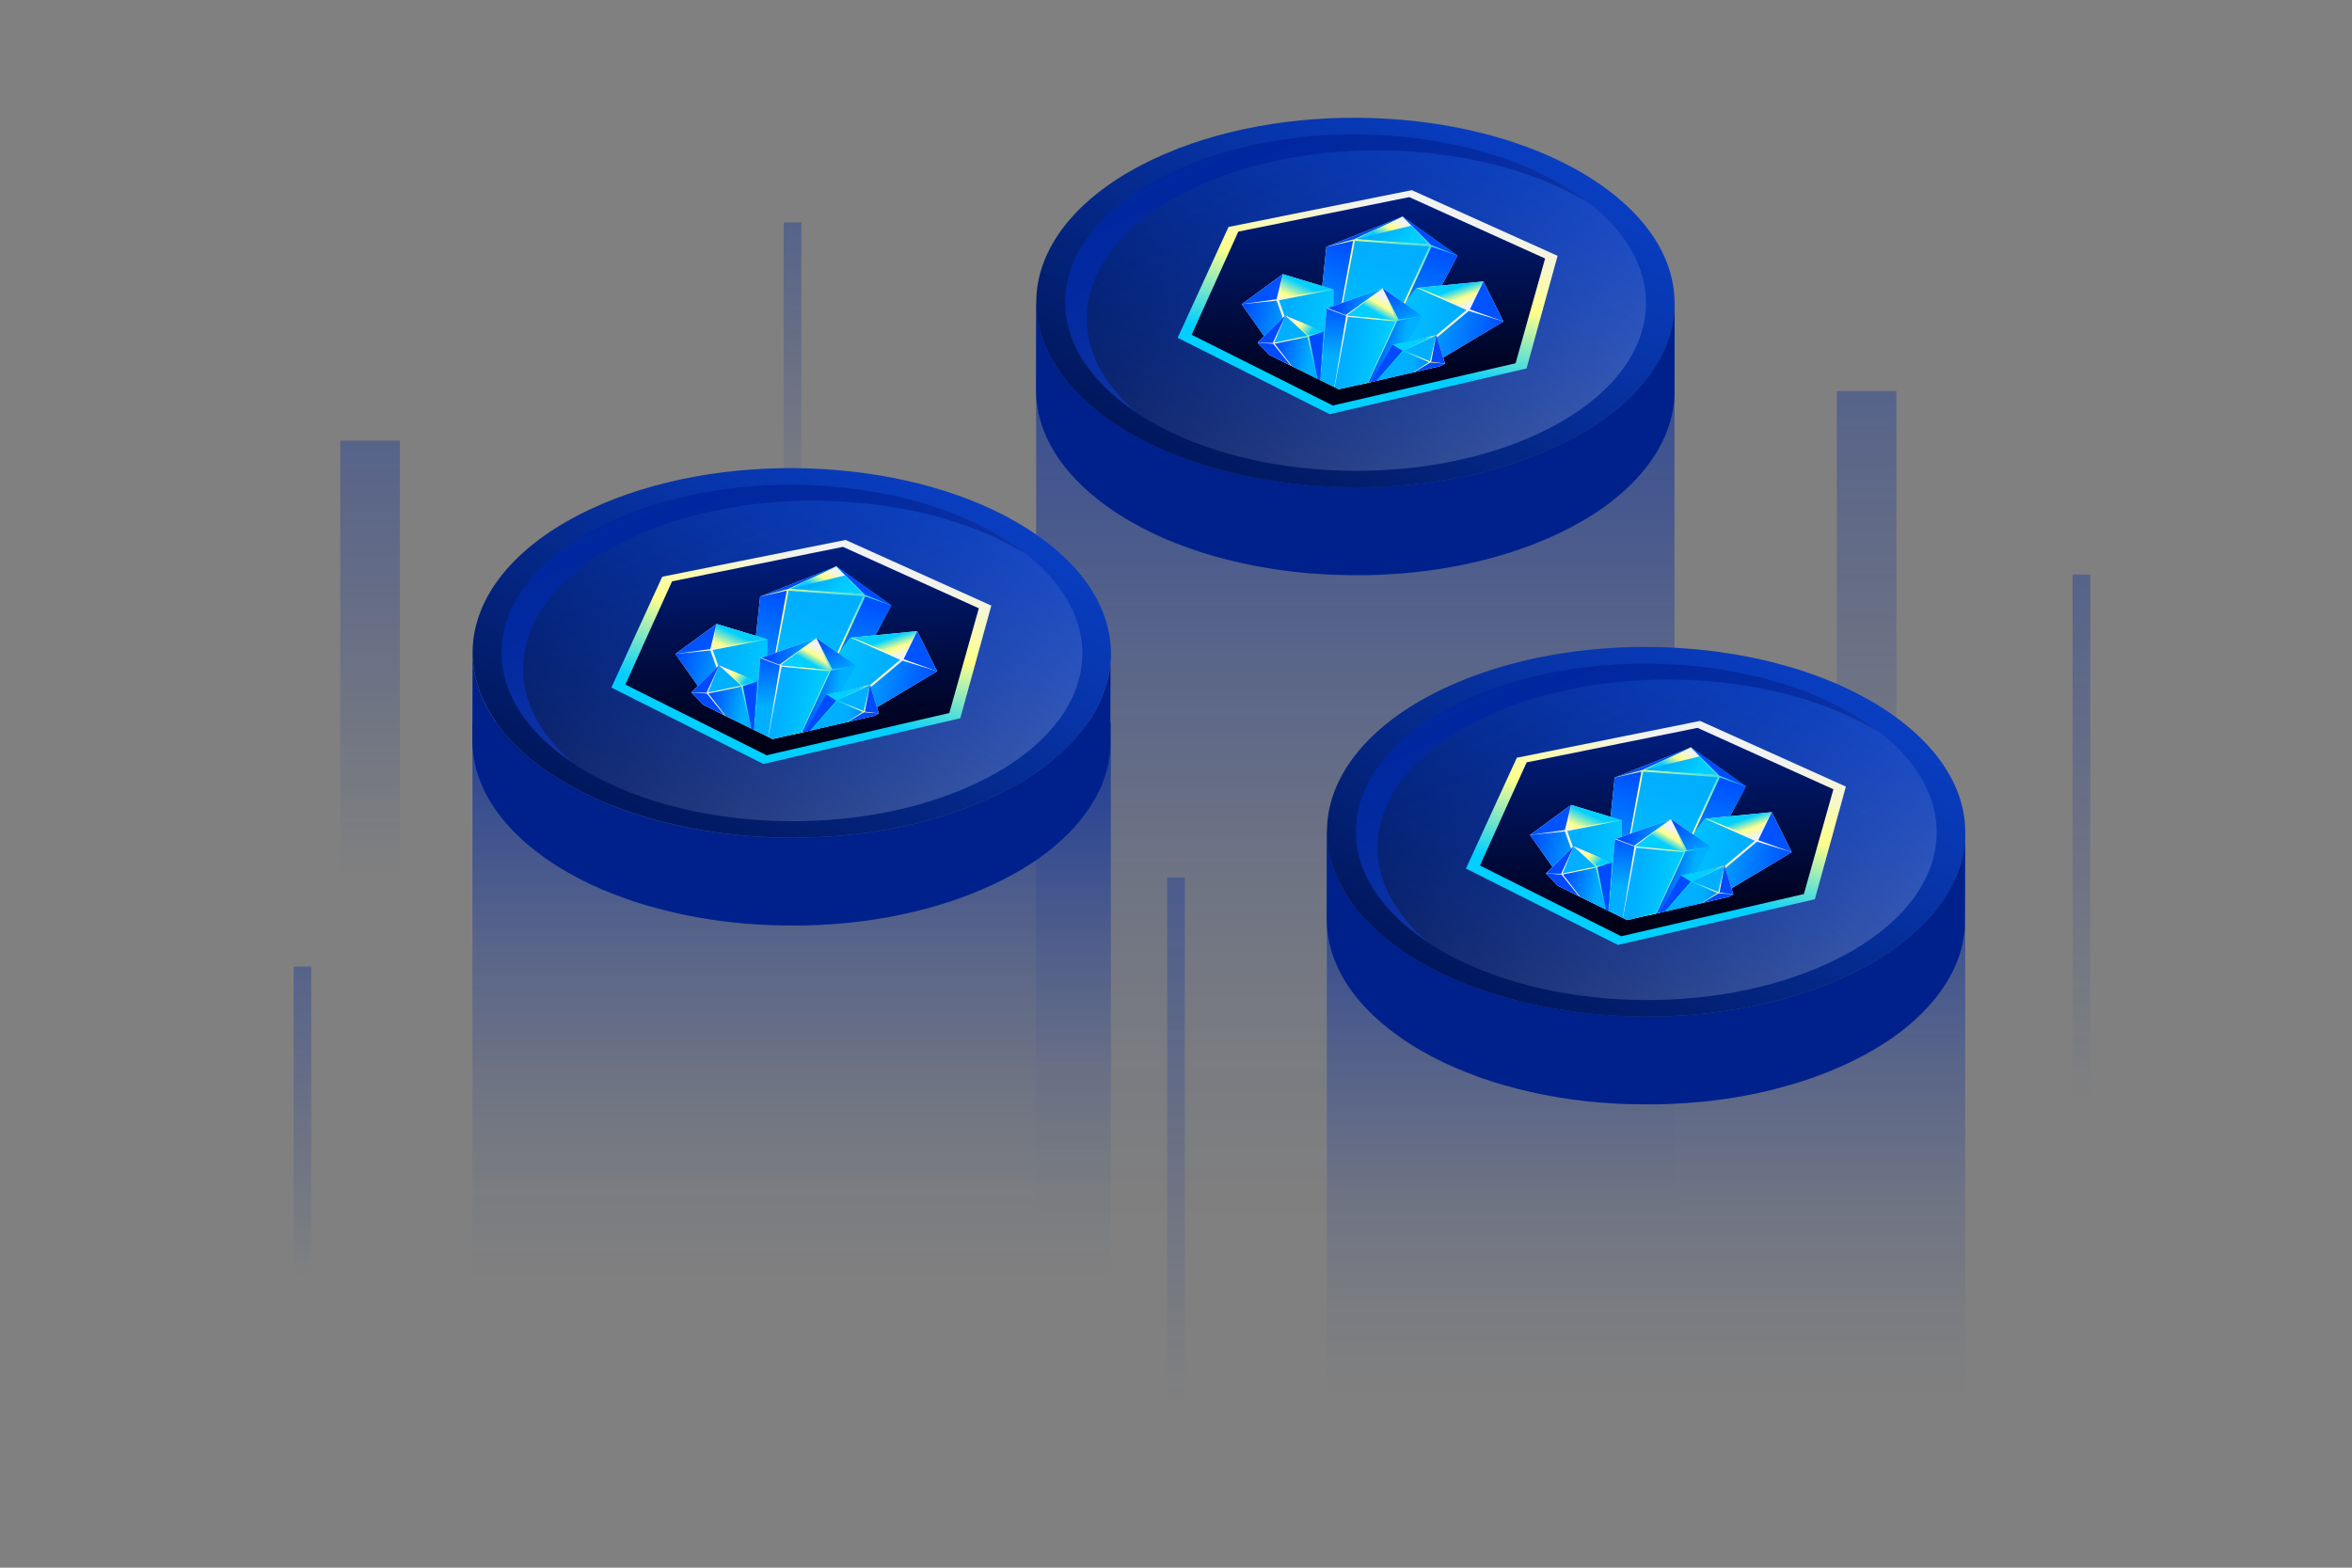 <svg xmlns="http://www.w3.org/2000/svg" xmlns:xlink="http://www.w3.org/1999/xlink" viewBox="0 0 1200 800"><rect x="0" y="0" width="1200" height="800" fill="#808080" stroke="none"/><defs><style>.cls-1{fill:none;}.cls-2{opacity:0.6;}.cls-3,.cls-4,.cls-5,.cls-6,.cls-7,.cls-8{opacity:0.7;}.cls-3{fill:url(#linear-gradient);}.cls-4{fill:url(#linear-gradient-2);}.cls-5{fill:url(#linear-gradient-3);}.cls-6{fill:url(#linear-gradient-4);}.cls-7{fill:url(#linear-gradient-5);}.cls-8{fill:url(#linear-gradient-6);}.cls-9{fill:url(#linear-gradient-7);}.cls-10{isolation:isolate;}.cls-11{fill:#00218b;}.cls-12{fill:url(#linear-gradient-8);}.cls-13{fill:#00279e;}.cls-14{fill:url(#linear-gradient-9);}.cls-15{fill:url(#linear-gradient-10);}.cls-16{fill:url(#linear-gradient-11);}.cls-17{clip-path:url(#clip-path);}.cls-18{fill:url(#linear-gradient-12);}.cls-19{fill:url(#linear-gradient-13);}.cls-20{fill:url(#linear-gradient-14);}.cls-21{fill:url(#linear-gradient-15);}.cls-22{fill:url(#linear-gradient-16);}.cls-23{fill:url(#linear-gradient-17);}.cls-24{fill:#004aff;}.cls-25{fill:url(#linear-gradient-18);}.cls-26{fill:url(#linear-gradient-19);}.cls-27{fill:url(#linear-gradient-20);}.cls-28{fill:#0053ff;}.cls-29{fill:url(#linear-gradient-21);}.cls-30{fill:url(#linear-gradient-22);}.cls-31{fill:url(#linear-gradient-23);}.cls-32{fill:url(#linear-gradient-24);}.cls-33{fill:url(#linear-gradient-25);}.cls-34{fill:url(#linear-gradient-26);}.cls-35{fill:url(#linear-gradient-27);}.cls-36{fill:url(#linear-gradient-28);}.cls-37{fill:url(#linear-gradient-29);}.cls-38{fill:url(#linear-gradient-30);}.cls-39{fill:url(#linear-gradient-31);}.cls-40{fill:url(#linear-gradient-32);}.cls-41{fill:url(#linear-gradient-33);}.cls-42{fill:url(#linear-gradient-34);}.cls-43{fill:#00afff;}.cls-44{fill:url(#linear-gradient-35);}.cls-45{fill:url(#linear-gradient-36);}.cls-46{fill:url(#linear-gradient-37);}.cls-47{fill:url(#linear-gradient-38);}.cls-48{fill:url(#linear-gradient-39);}.cls-49{fill:url(#linear-gradient-40);}.cls-50{fill:url(#linear-gradient-41);}.cls-51{fill:url(#linear-gradient-42);}.cls-52{fill:url(#linear-gradient-43);}.cls-53{fill:url(#linear-gradient-44);}.cls-54{fill:url(#linear-gradient-45);}.cls-55{opacity:0.5;fill:url(#linear-gradient-46);}.cls-56{fill:url(#linear-gradient-47);}.cls-57{fill:url(#linear-gradient-48);}.cls-58{fill:url(#linear-gradient-49);}.cls-59{fill:url(#linear-gradient-50);}.cls-60{clip-path:url(#clip-path-2);}.cls-61{fill:url(#linear-gradient-51);}.cls-62{fill:url(#linear-gradient-52);}.cls-63{fill:url(#linear-gradient-53);}.cls-64{fill:url(#linear-gradient-54);}.cls-65{fill:url(#linear-gradient-55);}.cls-66{fill:url(#linear-gradient-56);}.cls-67{fill:url(#linear-gradient-57);}.cls-68{fill:url(#linear-gradient-58);}.cls-69{fill:url(#linear-gradient-59);}.cls-70{fill:url(#linear-gradient-60);}.cls-71{fill:url(#linear-gradient-61);}.cls-72{fill:url(#linear-gradient-62);}.cls-73{fill:url(#linear-gradient-63);}.cls-74{fill:url(#linear-gradient-64);}.cls-75{fill:url(#linear-gradient-65);}.cls-76{fill:url(#linear-gradient-66);}.cls-77{fill:url(#linear-gradient-67);}.cls-78{fill:url(#linear-gradient-68);}.cls-79{fill:url(#linear-gradient-69);}.cls-80{fill:url(#linear-gradient-70);}.cls-81{fill:url(#linear-gradient-71);}.cls-82{fill:url(#linear-gradient-72);}.cls-83{fill:url(#linear-gradient-73);}.cls-84{fill:url(#linear-gradient-74);}.cls-85{fill:url(#linear-gradient-75);}.cls-86{fill:url(#linear-gradient-76);}.cls-87{fill:url(#linear-gradient-77);}.cls-88{fill:url(#linear-gradient-78);}.cls-89{fill:url(#linear-gradient-79);}.cls-90{fill:url(#linear-gradient-80);}.cls-91{fill:url(#linear-gradient-81);}.cls-92{fill:url(#linear-gradient-82);}.cls-93{fill:url(#linear-gradient-83);}.cls-94{fill:url(#linear-gradient-84);}.cls-95{fill:url(#linear-gradient-85);}.cls-96{fill:url(#linear-gradient-86);}.cls-97{fill:url(#linear-gradient-87);}.cls-98{fill:url(#linear-gradient-88);}.cls-99{clip-path:url(#clip-path-3);}.cls-100{fill:url(#linear-gradient-89);}.cls-101{fill:url(#linear-gradient-90);}.cls-102{fill:url(#linear-gradient-91);}.cls-103{fill:url(#linear-gradient-92);}.cls-104{fill:url(#linear-gradient-93);}.cls-105{fill:url(#linear-gradient-94);}.cls-106{fill:url(#linear-gradient-95);}.cls-107{fill:url(#linear-gradient-96);}.cls-108{fill:url(#linear-gradient-97);}.cls-109{fill:url(#linear-gradient-98);}.cls-110{fill:url(#linear-gradient-99);}.cls-111{fill:url(#linear-gradient-100);}.cls-112{fill:url(#linear-gradient-101);}.cls-113{fill:url(#linear-gradient-102);}.cls-114{fill:url(#linear-gradient-103);}.cls-115{fill:url(#linear-gradient-104);}.cls-116{fill:url(#linear-gradient-105);}.cls-117{fill:url(#linear-gradient-106);}.cls-118{fill:url(#linear-gradient-107);}.cls-119{fill:url(#linear-gradient-108);}.cls-120{fill:url(#linear-gradient-109);}.cls-121{fill:url(#linear-gradient-110);}.cls-122{fill:url(#linear-gradient-111);}.cls-123{fill:url(#linear-gradient-112);}.cls-124{fill:url(#linear-gradient-113);}.cls-125{fill:url(#linear-gradient-114);}.cls-126{fill:url(#linear-gradient-115);}.cls-127{fill:url(#linear-gradient-116);}.cls-128{fill:url(#linear-gradient-117);}.cls-129{fill:url(#linear-gradient-118);}.cls-130{fill:url(#linear-gradient-119);}.cls-131{fill:url(#linear-gradient-120);}.cls-132{fill:url(#linear-gradient-121);}</style><linearGradient id="linear-gradient" x1="-2513.29" y1="158.86" x2="-2513.29" y2="445.72" gradientTransform="matrix(1, 0, 0, -1, 2702.1, 691.22)" gradientUnits="userSpaceOnUse"><stop offset="0" stop-color="#00279e"/><stop offset="1" stop-color="#00279e" stop-opacity="0"/></linearGradient><linearGradient id="linear-gradient-2" x1="-3276.83" y1="119.7" x2="-3276.83" y2="466.71" gradientTransform="matrix(1, 0, 0, -1, 4229.18, 691.22)" xlink:href="#linear-gradient"/><linearGradient id="linear-gradient-3" x1="-3386.43" y1="213.32" x2="-3386.43" y2="560.33" gradientTransform="matrix(1, 0, 0, -1, 4448.37, 878.47)" xlink:href="#linear-gradient"/><linearGradient id="linear-gradient-4" x1="-2924.48" y1="367.95" x2="-2924.48" y2="714.96" gradientTransform="matrix(1, 0, 0, -1, 3524.48, 1187.72)" xlink:href="#linear-gradient"/><linearGradient id="linear-gradient-5" x1="-2478.77" y1="446.18" x2="-2478.77" y2="650.62" gradientTransform="matrix(1, 0, 0, -1, 2633.06, 1158.55)" xlink:href="#linear-gradient"/><linearGradient id="linear-gradient-6" x1="-2728.83" y1="66.46" x2="-2728.83" y2="270.9" gradientTransform="matrix(1, 0, 0, -1, 3133.18, 399.11)" xlink:href="#linear-gradient"/><linearGradient id="linear-gradient-7" x1="691.49" y1="15.86" x2="691.49" y2="621.75" gradientUnits="userSpaceOnUse"><stop offset="0" stop-color="#00279e"/><stop offset="0.09" stop-color="#00279e" stop-opacity="0.85"/><stop offset="0.31" stop-color="#00279e" stop-opacity="0.55"/><stop offset="0.52" stop-color="#00279e" stop-opacity="0.31"/><stop offset="0.7" stop-color="#00279e" stop-opacity="0.14"/><stop offset="0.87" stop-color="#00279e" stop-opacity="0.04"/><stop offset="1" stop-color="#00279e" stop-opacity="0"/></linearGradient><linearGradient id="linear-gradient-8" x1="749.12" y1="54.68" x2="633.98" y2="254.12" gradientUnits="userSpaceOnUse"><stop offset="0" stop-color="#093ec2"/><stop offset="0.3" stop-color="#0734a8"/><stop offset="0.93" stop-color="#011a64"/><stop offset="1" stop-color="#00175d"/></linearGradient><linearGradient id="linear-gradient-9" x1="746.6" y1="276.07" x2="644.66" y2="50.77" gradientUnits="userSpaceOnUse"><stop offset="0" stop-color="#fff" stop-opacity="0.25"/><stop offset="0.49" stop-color="#89a2e2" stop-opacity="0.13"/><stop offset="0.96" stop-color="#093ec2" stop-opacity="0"/></linearGradient><linearGradient id="linear-gradient-10" x1="1722.91" y1="-422.68" x2="1722.91" y2="-287.51" gradientTransform="translate(-1057.52 131.99) rotate(11.67)" gradientUnits="userSpaceOnUse"><stop offset="0.29" stop-color="#f1f2f2"/><stop offset="0.57" stop-color="#ffff8b"/><stop offset="0.88" stop-color="#00cfff"/></linearGradient><linearGradient id="linear-gradient-11" x1="1700.34" y1="-434.16" x2="1734.59" y2="-287.93" gradientTransform="translate(-1057.52 131.99) rotate(11.67)" gradientUnits="userSpaceOnUse"><stop offset="0.15" stop-color="#00279e"/><stop offset="0.99" stop-color="#000017"/></linearGradient><clipPath id="clip-path"><polygon class="cls-1" points="762.82 180.42 776.29 134.52 716.54 107.32 641.22 122.66 621.26 167.97 683.05 198.67 762.82 180.42"/></clipPath><linearGradient id="linear-gradient-12" x1="1700.23" y1="-284.47" x2="1751.65" y2="-392.69" xlink:href="#linear-gradient-10"/><linearGradient id="linear-gradient-13" x1="1730.21" y1="-371.27" x2="1721.03" y2="-274.97" gradientTransform="translate(-1057.52 131.99) rotate(11.67)" gradientUnits="userSpaceOnUse"><stop offset="0.16" stop-color="#00afff"/><stop offset="0.99" stop-color="#00cfff"/></linearGradient><linearGradient id="linear-gradient-14" x1="1748.8" y1="-370.55" x2="1746.6" y2="-284.59" gradientTransform="translate(-1057.52 131.99) rotate(11.67)" gradientUnits="userSpaceOnUse"><stop offset="0.01" stop-color="#004aff"/><stop offset="0.71" stop-color="#00afff"/></linearGradient><linearGradient id="linear-gradient-15" x1="1734.47" y1="-382.9" x2="1728.9" y2="-363.12" xlink:href="#linear-gradient-10"/><linearGradient id="linear-gradient-16" x1="1720.49" y1="-372.56" x2="1735.21" y2="-363.14" gradientTransform="translate(-1057.52 131.99) rotate(11.67)" gradientUnits="userSpaceOnUse"><stop offset="0.16" stop-color="#00afff"/><stop offset="1" stop-color="#00cfff"/></linearGradient><linearGradient id="linear-gradient-17" x1="1708.26" y1="-364.39" x2="1700.06" y2="-278.39" xlink:href="#linear-gradient-14"/><linearGradient id="linear-gradient-18" x1="1660.75" y1="-313.02" x2="1713.66" y2="-313.02" xlink:href="#linear-gradient-10"/><linearGradient id="linear-gradient-19" x1="1678.97" y1="-311.17" x2="1714.29" y2="-311.17" xlink:href="#linear-gradient-13"/><linearGradient id="linear-gradient-20" x1="1685.17" y1="-312.48" x2="1691.46" y2="-338.2" xlink:href="#linear-gradient-10"/><linearGradient id="linear-gradient-21" x1="1660.75" y1="-305.99" x2="1700.92" y2="-305.99" xlink:href="#linear-gradient-14"/><linearGradient id="linear-gradient-22" x1="-10596.71" y1="-322.17" x2="-10525.19" y2="-322.17" gradientTransform="matrix(-0.98, -0.2, -0.2, 0.98, -9678.81, -1649.47)" xlink:href="#linear-gradient-10"/><linearGradient id="linear-gradient-23" x1="-10577.09" y1="-317.13" x2="-10525.19" y2="-317.13" gradientTransform="matrix(-0.98, -0.2, -0.2, 0.98, -9678.81, -1649.47)" xlink:href="#linear-gradient-13"/><linearGradient id="linear-gradient-24" x1="1772.89" y1="-334.83" x2="1763.58" y2="-350.34" xlink:href="#linear-gradient-10"/><linearGradient id="linear-gradient-25" x1="-10596.71" y1="-314.02" x2="-10537.82" y2="-314.02" gradientTransform="matrix(-0.98, -0.2, -0.2, 0.98, -9678.81, -1649.47)" xlink:href="#linear-gradient-14"/><linearGradient id="linear-gradient-26" x1="1703.63" y1="-312.97" x2="1752.25" y2="-312.97" xlink:href="#linear-gradient-10"/><linearGradient id="linear-gradient-27" x1="1732.28" y1="-341.3" x2="1727.62" y2="-327.33" xlink:href="#linear-gradient-10"/><linearGradient id="linear-gradient-28" x1="1706.82" y1="-330.67" x2="1713.65" y2="-291.09" xlink:href="#linear-gradient-14"/><linearGradient id="linear-gradient-29" x1="1730.18" y1="-308.88" x2="1752.25" y2="-308.88" xlink:href="#linear-gradient-14"/><linearGradient id="linear-gradient-30" x1="1731.93" y1="-346.23" x2="1749.3" y2="-327" gradientTransform="translate(-1057.52 131.99) rotate(11.67)" gradientUnits="userSpaceOnUse"><stop offset="0.16" stop-color="#004aff"/><stop offset="1" stop-color="#00afff"/></linearGradient><linearGradient id="linear-gradient-31" x1="1704.11" y1="-333.33" x2="1729.54" y2="-333.33" xlink:href="#linear-gradient-30"/><linearGradient id="linear-gradient-32" x1="1715.12" y1="-305.36" x2="1739.4" y2="-305.36" xlink:href="#linear-gradient-13"/><linearGradient id="linear-gradient-33" x1="1672.68" y1="-301.82" x2="1708.27" y2="-301.82" xlink:href="#linear-gradient-10"/><linearGradient id="linear-gradient-34" x1="1681.32" y1="-297.65" x2="1708.27" y2="-297.65" xlink:href="#linear-gradient-14"/><linearGradient id="linear-gradient-35" x1="1697.77" y1="-299.81" x2="1708.27" y2="-299.81" gradientTransform="translate(-1057.52 131.99) rotate(11.67)" gradientUnits="userSpaceOnUse"><stop offset="0.31" stop-color="#004aff"/><stop offset="0.78" stop-color="#004aff"/></linearGradient><linearGradient id="linear-gradient-36" x1="1678.47" y1="-308.15" x2="1694.73" y2="-281.28" xlink:href="#linear-gradient-35"/><linearGradient id="linear-gradient-37" x1="1672.68" y1="-310.04" x2="1683.76" y2="-310.04" xlink:href="#linear-gradient-35"/><linearGradient id="linear-gradient-38" x1="1682.67" y1="-321.89" x2="1701.2" y2="-312.31" xlink:href="#linear-gradient-10"/><linearGradient id="linear-gradient-39" x1="-10394.97" y1="-3.72" x2="-10355.92" y2="-3.72" gradientTransform="matrix(-0.99, -0.15, -0.15, 0.99, -9535.76, -1402.37)" xlink:href="#linear-gradient-10"/><linearGradient id="linear-gradient-40" x1="-10386.83" y1="1.71" x2="-10355.92" y2="1.71" gradientTransform="matrix(-0.99, -0.15, -0.15, 0.99, -9535.76, -1402.37)" xlink:href="#linear-gradient-14"/><linearGradient id="linear-gradient-41" x1="-10372.59" y1="0.39" x2="-10355.92" y2="0.39" gradientTransform="matrix(-0.99, -0.15, -0.15, 0.99, -9535.76, -1402.37)" xlink:href="#linear-gradient-35"/><linearGradient id="linear-gradient-42" x1="-10389.16" y1="-15.56" x2="-10368.58" y2="18.46" gradientTransform="matrix(-0.99, -0.15, -0.15, 0.99, -9535.76, -1402.37)" xlink:href="#linear-gradient-35"/><linearGradient id="linear-gradient-43" x1="-10394.97" y1="-15.25" x2="-10387.89" y2="-15.25" gradientTransform="matrix(-0.99, -0.15, -0.15, 0.99, -9535.76, -1402.37)" xlink:href="#linear-gradient-35"/><linearGradient id="linear-gradient-44" x1="-10388.36" y1="-17.15" x2="-10367.04" y2="-17.15" gradientTransform="matrix(-0.99, -0.15, -0.15, 0.99, -9535.76, -1402.37)" xlink:href="#linear-gradient-10"/><linearGradient id="linear-gradient-45" x1="839.8" y1="337.84" x2="839.8" y2="712.94" gradientUnits="userSpaceOnUse"><stop offset="0.05" stop-color="#00279e"/><stop offset="0.14" stop-color="#00279e" stop-opacity="0.85"/><stop offset="0.34" stop-color="#00279e" stop-opacity="0.55"/><stop offset="0.54" stop-color="#00279e" stop-opacity="0.31"/><stop offset="0.72" stop-color="#00279e" stop-opacity="0.14"/><stop offset="0.88" stop-color="#00279e" stop-opacity="0.04"/><stop offset="1" stop-color="#00279e" stop-opacity="0"/></linearGradient><linearGradient id="linear-gradient-46" x1="875.6" y1="525.87" x2="875.6" y2="539.91" gradientUnits="userSpaceOnUse"><stop offset="0" stop-color="#213a72"/><stop offset="1" stop-color="#213a72" stop-opacity="0"/></linearGradient><linearGradient id="linear-gradient-47" x1="897.44" y1="324.74" x2="782.29" y2="524.18" xlink:href="#linear-gradient-8"/><linearGradient id="linear-gradient-48" x1="894.92" y1="546.13" x2="792.97" y2="320.83" xlink:href="#linear-gradient-9"/><linearGradient id="linear-gradient-49" x1="1921.77" y1="-187.2" x2="1921.77" y2="-52.02" xlink:href="#linear-gradient-10"/><linearGradient id="linear-gradient-50" x1="1899.2" y1="-198.68" x2="1933.45" y2="-52.45" xlink:href="#linear-gradient-11"/><clipPath id="clip-path-2"><polygon class="cls-1" points="909.91 451.27 923.39 405.37 863.63 378.17 788.32 393.51 768.36 438.82 830.15 469.52 909.91 451.27"/></clipPath><linearGradient id="linear-gradient-51" x1="1899.09" y1="-48.99" x2="1950.51" y2="-157.21" xlink:href="#linear-gradient-10"/><linearGradient id="linear-gradient-52" x1="1929.08" y1="-135.79" x2="1919.9" y2="-39.49" xlink:href="#linear-gradient-13"/><linearGradient id="linear-gradient-53" x1="1947.66" y1="-135.07" x2="1945.46" y2="-49.11" xlink:href="#linear-gradient-14"/><linearGradient id="linear-gradient-54" x1="1933.33" y1="-147.41" x2="1927.77" y2="-127.64" xlink:href="#linear-gradient-10"/><linearGradient id="linear-gradient-55" x1="1919.35" y1="-137.08" x2="1934.08" y2="-127.66" xlink:href="#linear-gradient-16"/><linearGradient id="linear-gradient-56" x1="1907.12" y1="-128.9" x2="1898.93" y2="-42.91" xlink:href="#linear-gradient-14"/><linearGradient id="linear-gradient-57" x1="1859.61" y1="-77.54" x2="1912.52" y2="-77.54" xlink:href="#linear-gradient-10"/><linearGradient id="linear-gradient-58" x1="1877.84" y1="-75.69" x2="1913.15" y2="-75.69" xlink:href="#linear-gradient-13"/><linearGradient id="linear-gradient-59" x1="1884.03" y1="-77" x2="1890.32" y2="-102.72" xlink:href="#linear-gradient-10"/><linearGradient id="linear-gradient-60" x1="1859.61" y1="-70.51" x2="1899.78" y2="-70.51" xlink:href="#linear-gradient-14"/><linearGradient id="linear-gradient-61" x1="-10795.58" y1="-86.69" x2="-10724.06" y2="-86.69" gradientTransform="matrix(-0.98, -0.2, -0.2, 0.98, -9678.81, -1649.47)" xlink:href="#linear-gradient-10"/><linearGradient id="linear-gradient-62" x1="-10775.95" y1="-81.65" x2="-10724.06" y2="-81.65" gradientTransform="matrix(-0.98, -0.2, -0.2, 0.98, -9678.81, -1649.47)" xlink:href="#linear-gradient-13"/><linearGradient id="linear-gradient-63" x1="1971.75" y1="-99.35" x2="1962.44" y2="-114.86" xlink:href="#linear-gradient-10"/><linearGradient id="linear-gradient-64" x1="-10795.58" y1="-78.54" x2="-10736.68" y2="-78.54" gradientTransform="matrix(-0.98, -0.2, -0.2, 0.98, -9678.81, -1649.47)" xlink:href="#linear-gradient-14"/><linearGradient id="linear-gradient-65" x1="1902.49" y1="-77.49" x2="1951.11" y2="-77.49" xlink:href="#linear-gradient-10"/><linearGradient id="linear-gradient-66" x1="1931.14" y1="-105.82" x2="1926.48" y2="-91.85" xlink:href="#linear-gradient-10"/><linearGradient id="linear-gradient-67" x1="1905.69" y1="-95.19" x2="1912.51" y2="-55.61" xlink:href="#linear-gradient-14"/><linearGradient id="linear-gradient-68" x1="1929.04" y1="-73.4" x2="1951.11" y2="-73.4" xlink:href="#linear-gradient-14"/><linearGradient id="linear-gradient-69" x1="1930.79" y1="-110.75" x2="1948.16" y2="-91.52" xlink:href="#linear-gradient-30"/><linearGradient id="linear-gradient-70" x1="1902.97" y1="-97.85" x2="1928.4" y2="-97.85" xlink:href="#linear-gradient-30"/><linearGradient id="linear-gradient-71" x1="1913.98" y1="-69.88" x2="1938.26" y2="-69.88" xlink:href="#linear-gradient-13"/><linearGradient id="linear-gradient-72" x1="1871.54" y1="-66.34" x2="1907.13" y2="-66.34" xlink:href="#linear-gradient-10"/><linearGradient id="linear-gradient-73" x1="1880.18" y1="-62.17" x2="1907.13" y2="-62.17" xlink:href="#linear-gradient-14"/><linearGradient id="linear-gradient-74" x1="1896.63" y1="-64.33" x2="1907.13" y2="-64.33" xlink:href="#linear-gradient-35"/><linearGradient id="linear-gradient-75" x1="1877.34" y1="-72.67" x2="1893.59" y2="-45.8" xlink:href="#linear-gradient-35"/><linearGradient id="linear-gradient-76" x1="1871.54" y1="-74.56" x2="1882.62" y2="-74.56" xlink:href="#linear-gradient-35"/><linearGradient id="linear-gradient-77" x1="1881.54" y1="-86.41" x2="1900.06" y2="-76.83" xlink:href="#linear-gradient-10"/><linearGradient id="linear-gradient-78" x1="-10581.91" y1="241.33" x2="-10542.86" y2="241.33" gradientTransform="matrix(-0.99, -0.15, -0.15, 0.99, -9535.76, -1402.37)" xlink:href="#linear-gradient-10"/><linearGradient id="linear-gradient-79" x1="-10573.78" y1="246.76" x2="-10542.86" y2="246.76" gradientTransform="matrix(-0.99, -0.15, -0.15, 0.99, -9535.76, -1402.37)" xlink:href="#linear-gradient-14"/><linearGradient id="linear-gradient-80" x1="-10559.53" y1="245.44" x2="-10542.86" y2="245.44" gradientTransform="matrix(-0.99, -0.15, -0.15, 0.99, -9535.76, -1402.37)" xlink:href="#linear-gradient-35"/><linearGradient id="linear-gradient-81" x1="-10576.1" y1="229.49" x2="-10555.53" y2="263.51" gradientTransform="matrix(-0.99, -0.15, -0.15, 0.99, -9535.76, -1402.37)" xlink:href="#linear-gradient-35"/><linearGradient id="linear-gradient-82" x1="-10581.91" y1="229.8" x2="-10574.84" y2="229.8" gradientTransform="matrix(-0.99, -0.15, -0.15, 0.99, -9535.76, -1402.37)" xlink:href="#linear-gradient-35"/><linearGradient id="linear-gradient-83" x1="-10575.31" y1="227.9" x2="-10553.98" y2="227.9" gradientTransform="matrix(-0.99, -0.15, -0.15, 0.99, -9535.76, -1402.37)" xlink:href="#linear-gradient-10"/><linearGradient id="linear-gradient-84" x1="403.9" y1="284.06" x2="403.9" y2="651.99" xlink:href="#linear-gradient-45"/><linearGradient id="linear-gradient-85" x1="461.54" y1="233.48" x2="346.4" y2="432.92" xlink:href="#linear-gradient-8"/><linearGradient id="linear-gradient-86" x1="459.02" y1="454.87" x2="357.08" y2="229.57" xlink:href="#linear-gradient-9"/><linearGradient id="linear-gradient-87" x1="1476.09" y1="-189.42" x2="1476.09" y2="-54.25" xlink:href="#linear-gradient-10"/><linearGradient id="linear-gradient-88" x1="1453.52" y1="-200.9" x2="1487.77" y2="-54.67" xlink:href="#linear-gradient-11"/><clipPath id="clip-path-3"><polygon class="cls-1" points="473.9 358.9 487.38 313 427.62 285.81 352.31 301.15 332.35 346.45 394.13 377.16 473.9 358.9"/></clipPath><linearGradient id="linear-gradient-89" x1="1453.41" y1="-51.21" x2="1504.83" y2="-159.43" xlink:href="#linear-gradient-10"/><linearGradient id="linear-gradient-90" x1="1483.4" y1="-138.01" x2="1474.21" y2="-41.71" xlink:href="#linear-gradient-13"/><linearGradient id="linear-gradient-91" x1="1501.98" y1="-137.29" x2="1499.78" y2="-51.33" xlink:href="#linear-gradient-14"/><linearGradient id="linear-gradient-92" x1="1487.65" y1="-149.64" x2="1482.08" y2="-129.86" xlink:href="#linear-gradient-10"/><linearGradient id="linear-gradient-93" x1="1473.67" y1="-139.31" x2="1488.39" y2="-129.88" xlink:href="#linear-gradient-16"/><linearGradient id="linear-gradient-94" x1="1461.44" y1="-131.13" x2="1453.24" y2="-45.13" xlink:href="#linear-gradient-14"/><linearGradient id="linear-gradient-95" x1="1413.93" y1="-79.76" x2="1466.84" y2="-79.76" xlink:href="#linear-gradient-10"/><linearGradient id="linear-gradient-96" x1="1432.16" y1="-77.91" x2="1467.47" y2="-77.91" xlink:href="#linear-gradient-13"/><linearGradient id="linear-gradient-97" x1="1438.35" y1="-79.22" x2="1444.64" y2="-104.94" xlink:href="#linear-gradient-10"/><linearGradient id="linear-gradient-98" x1="1413.93" y1="-72.73" x2="1454.1" y2="-72.73" xlink:href="#linear-gradient-14"/><linearGradient id="linear-gradient-99" x1="-10349.9" y1="-88.91" x2="-10278.38" y2="-88.91" gradientTransform="matrix(-0.98, -0.2, -0.2, 0.98, -9678.81, -1649.47)" xlink:href="#linear-gradient-10"/><linearGradient id="linear-gradient-100" x1="-10330.27" y1="-83.87" x2="-10278.38" y2="-83.87" gradientTransform="matrix(-0.98, -0.2, -0.2, 0.98, -9678.81, -1649.47)" xlink:href="#linear-gradient-13"/><linearGradient id="linear-gradient-101" x1="1526.07" y1="-101.57" x2="1516.76" y2="-117.08" xlink:href="#linear-gradient-10"/><linearGradient id="linear-gradient-102" x1="-10349.9" y1="-80.76" x2="-10291" y2="-80.76" gradientTransform="matrix(-0.98, -0.2, -0.2, 0.98, -9678.81, -1649.47)" xlink:href="#linear-gradient-14"/><linearGradient id="linear-gradient-103" x1="1456.81" y1="-79.71" x2="1505.43" y2="-79.71" xlink:href="#linear-gradient-10"/><linearGradient id="linear-gradient-104" x1="1485.46" y1="-108.04" x2="1480.8" y2="-94.08" xlink:href="#linear-gradient-10"/><linearGradient id="linear-gradient-105" x1="1460" y1="-97.41" x2="1466.83" y2="-57.83" xlink:href="#linear-gradient-14"/><linearGradient id="linear-gradient-106" x1="1483.36" y1="-75.63" x2="1505.43" y2="-75.63" xlink:href="#linear-gradient-14"/><linearGradient id="linear-gradient-107" x1="1485.11" y1="-112.97" x2="1502.48" y2="-93.74" xlink:href="#linear-gradient-30"/><linearGradient id="linear-gradient-108" x1="1457.29" y1="-100.07" x2="1482.72" y2="-100.07" xlink:href="#linear-gradient-30"/><linearGradient id="linear-gradient-109" x1="1468.3" y1="-72.1" x2="1492.58" y2="-72.1" xlink:href="#linear-gradient-13"/><linearGradient id="linear-gradient-110" x1="1425.86" y1="-68.56" x2="1461.45" y2="-68.56" xlink:href="#linear-gradient-10"/><linearGradient id="linear-gradient-111" x1="1434.5" y1="-64.4" x2="1461.45" y2="-64.4" xlink:href="#linear-gradient-14"/><linearGradient id="linear-gradient-112" x1="1450.95" y1="-66.55" x2="1461.45" y2="-66.55" xlink:href="#linear-gradient-35"/><linearGradient id="linear-gradient-113" x1="1431.66" y1="-74.89" x2="1447.91" y2="-48.02" xlink:href="#linear-gradient-35"/><linearGradient id="linear-gradient-114" x1="1425.86" y1="-76.78" x2="1436.94" y2="-76.78" xlink:href="#linear-gradient-35"/><linearGradient id="linear-gradient-115" x1="1435.85" y1="-88.63" x2="1454.38" y2="-79.05" xlink:href="#linear-gradient-10"/><linearGradient id="linear-gradient-116" x1="-10136.89" y1="217.02" x2="-10097.84" y2="217.02" gradientTransform="matrix(-0.99, -0.15, -0.15, 0.99, -9535.76, -1402.37)" xlink:href="#linear-gradient-10"/><linearGradient id="linear-gradient-117" x1="-10128.76" y1="222.44" x2="-10097.84" y2="222.44" gradientTransform="matrix(-0.99, -0.15, -0.15, 0.99, -9535.76, -1402.37)" xlink:href="#linear-gradient-14"/><linearGradient id="linear-gradient-118" x1="-10114.51" y1="221.12" x2="-10097.84" y2="221.12" gradientTransform="matrix(-0.99, -0.15, -0.15, 0.99, -9535.76, -1402.37)" xlink:href="#linear-gradient-35"/><linearGradient id="linear-gradient-119" x1="-10131.08" y1="205.18" x2="-10110.5" y2="239.2" gradientTransform="matrix(-0.99, -0.15, -0.15, 0.99, -9535.76, -1402.37)" xlink:href="#linear-gradient-35"/><linearGradient id="linear-gradient-120" x1="-10136.89" y1="205.49" x2="-10129.82" y2="205.49" gradientTransform="matrix(-0.99, -0.15, -0.15, 0.99, -9535.76, -1402.37)" xlink:href="#linear-gradient-35"/><linearGradient id="linear-gradient-121" x1="-10130.28" y1="203.59" x2="-10108.96" y2="203.59" gradientTransform="matrix(-0.99, -0.15, -0.15, 0.99, -9535.76, -1402.37)" xlink:href="#linear-gradient-10"/></defs><g id="GF"><g class="cls-2"><rect class="cls-3" x="173.61" y="224.88" width="30.4" height="241.47" transform="translate(377.62 691.22) rotate(180)"/><rect class="cls-4" x="937.15" y="199.56" width="30.4" height="292.11" transform="translate(1904.7 691.22) rotate(180)"/><rect class="cls-5" x="1057.45" y="293.18" width="9" height="292.11" transform="translate(2123.9 878.47) rotate(180)"/><rect class="cls-6" x="595.5" y="447.81" width="9" height="292.11" transform="translate(1200 1187.72) rotate(180)"/><rect class="cls-7" x="149.79" y="493.23" width="9" height="172.09" transform="translate(308.58 1158.55) rotate(180)"/><rect class="cls-8" x="399.85" y="113.51" width="9" height="172.09" transform="translate(808.7 399.11) rotate(180)"/></g><rect class="cls-9" x="528.64" y="155.29" width="325.7" height="510.03"/><g class="cls-10"><path class="cls-11" d="M854.33,156.85c0,.36,0,.72-.05,1.08s-.07.93-.11,1.4-.06.71-.1,1.06-.1.94-.17,1.42-.08.69-.14,1-.15,1-.24,1.45c-.06.33-.11.67-.18,1-.1.52-.21,1-.33,1.54-.06.3-.12.6-.2.9-.15.62-.32,1.25-.49,1.88-.05.18-.09.36-.14.54-.23.81-.48,1.61-.75,2.41-.07.23-.16.45-.23.67q-.3.87-.63,1.74c-.12.33-.26.66-.39,1s-.38.95-.58,1.43-.31.69-.47,1l-.62,1.37-.52,1.06-.68,1.33-.58,1.07c-.23.43-.47.86-.72,1.28s-.49.84-.74,1.26l-.73,1.19c-.26.42-.53.83-.8,1.25l-.79,1.18-.86,1.23-.85,1.17c-.3.41-.61.82-.92,1.22l-.87,1.12c-.48.6-1,1.2-1.48,1.8l-.65.78c-.74.85-1.49,1.7-2.27,2.54l-.29.3c-.69.74-1.4,1.48-2.12,2.2l-.85.83c-.56.56-1.13,1.11-1.72,1.65l-1.22,1.13c-.34.3-.67.61-1,.91s-.93.81-1.41,1.22l-1,.88-1.54,1.25-1,.81c-.58.46-1.19.91-1.79,1.37l-.86.65c-.9.67-1.81,1.34-2.75,2l-.17.12c-.88.62-1.78,1.23-2.69,1.84l-1,.64c-.65.43-1.3.85-2,1.27l-1.21.75-1.82,1.11-2,1.13-1.45.84-2.12,1.16-1.41.76-2.43,1.25c-.41.21-.8.42-1.21.62-1.24.62-2.49,1.22-3.77,1.82q-2.93,1.36-5.92,2.64c-.66.29-1.34.55-2,.83-1.35.55-2.7,1.11-4.07,1.64-.8.31-1.62.6-2.43.91-1.25.46-2.5.93-3.77,1.37-.87.31-1.75.6-2.63.89-1.42.48-2.85,1-4.29,1.41l-.94.29q-2.91.9-5.86,1.72l-1.05.29q-3,.81-6,1.55l-.9.21c-2.09.51-4.18,1-6.29,1.44l-.37.07c-2.1.44-4.22.86-6.34,1.25l-.61.11c-2.1.39-4.23.74-6.35,1.07l-1.68.25c-1.66.25-3.32.48-5,.7l-1.76.22q-3.21.4-6.44.72l-.5,0q-3,.3-6.11.52l-1.25.09q-3.16.22-6.33.37l-1.26,0q-3.25.15-6.51.21h-.08q-3.31.06-6.63,0H690c-2.13,0-4.26-.06-6.39-.12l-1.11,0q-3.16-.1-6.31-.28l-1-.07q-3.23-.19-6.43-.46l-.68-.06q-3.3-.28-6.57-.64l-.22,0q-3.27-.36-6.53-.81l-.86-.12c-2.07-.28-4.13-.6-6.19-.94l-1.16-.19c-2-.34-4.07-.71-6.08-1.09l-1-.19c-1.95-.39-3.89-.79-5.82-1.22l-.64-.14q-3-.68-6-1.43l-1.36-.35c-2-.51-4-1-5.9-1.59l-.69-.21q-2.65-.76-5.26-1.59l-1.84-.6c-1.41-.46-2.8-.93-4.19-1.41l-1.79-.63c-1.75-.63-3.49-1.28-5.2-2l-.49-.19c-1.17-.46-2.32-.95-3.47-1.43-.88-.37-1.77-.72-2.64-1.1-1.18-.51-2.32-1-3.48-1.59-.82-.37-1.65-.73-2.45-1.11-1.28-.61-2.52-1.26-3.77-1.89-.65-.34-1.32-.65-2-1q-2.82-1.49-5.55-3.06-6.15-3.56-11.75-7.54C540.59,196.06,528.66,175,528.72,154l-.13,44.95c-.06,21,11.88,42.07,36.47,59.65q5.58,4,11.74,7.54,2.73,1.58,5.55,3.06c.65.34,1.32.65,2,1,1.25.63,2.5,1.28,3.77,1.89.81.38,1.65.75,2.47,1.12,1.15.53,2.29,1.07,3.46,1.58.88.38,1.77.74,2.66,1.1,1.12.47,2.23.95,3.36,1.4l.09,0,.49.19c1.71.67,3.45,1.32,5.2,1.95l1.79.63c1.39.48,2.79.95,4.19,1.41l1.84.6q2.61.82,5.26,1.59l.69.21.14,0q2.87.81,5.76,1.55l1.36.35q3,.75,6,1.43l.64.14c1.16.26,2.32.51,3.49.75l2.33.47,1,.19q3,.58,6.09,1.09l1.16.19q2.78.46,5.57.86l.61.09.86.11q3.26.45,6.54.82l.21,0q3.27.36,6.57.64l.68.06.42,0c2,.16,4,.3,6,.42l1,.07q3.15.18,6.32.28l1.1,0,1.58.05c1.6,0,3.21.06,4.82.07h.94q3.32,0,6.63,0h.08c1.41,0,2.81-.06,4.21-.11l2.31-.09,1.25-.06q3.18-.15,6.33-.37l1.25-.09q3.06-.22,6.12-.52l.49,0,.19,0q3.14-.31,6.25-.71l1.76-.22c1.66-.22,3.32-.45,5-.7l1.68-.25q3-.46,6-1l.34-.06.6-.12c2.12-.39,4.24-.8,6.34-1.25l.37-.07c2.11-.45,4.2-.93,6.29-1.43l.91-.22q3-.73,6-1.55l1.05-.29q3-.82,5.86-1.72l.94-.29,2-.61,2.33-.8c.88-.29,1.76-.58,2.63-.89,1.27-.44,2.52-.91,3.78-1.37l2.43-.91c1.36-.53,2.71-1.09,4.06-1.64.67-.28,1.34-.54,2-.83,2-.85,4-1.73,5.92-2.64,1.28-.6,2.53-1.2,3.77-1.82.41-.2.8-.41,1.21-.62.82-.41,1.64-.83,2.43-1.25.48-.25,1-.51,1.42-.77.71-.38,1.42-.76,2.11-1.15l1.46-.84,2-1.13.39-.23c.49-.29,1-.59,1.43-.88l1.21-.75c.67-.42,1.33-.84,2-1.27l1-.64c.91-.61,1.81-1.22,2.69-1.84l.17-.12c.94-.65,1.86-1.32,2.76-2l.86-.65c.6-.46,1.2-.91,1.78-1.37l1-.81c.51-.42,1-.83,1.53-1.25l1-.88c.48-.41,1-.81,1.41-1.22s.68-.61,1-.92l.82-.73.4-.39c.59-.54,1.16-1.09,1.72-1.64l.85-.84c.72-.72,1.43-1.45,2.12-2.19l.29-.31c.78-.84,1.54-1.69,2.27-2.54l.65-.78c.5-.6,1-1.2,1.48-1.8.09-.12.2-.23.29-.35s.38-.51.58-.77.62-.81.92-1.22l.85-1.17.86-1.23.79-1.19c.27-.41.54-.82.8-1.24l.73-1.19q.39-.63.75-1.26l.28-.47c.15-.27.29-.54.43-.81s.39-.71.58-1.06.46-.9.68-1.35l.52-1.05c.22-.46.42-.92.63-1.38s.31-.68.46-1,.39-1,.58-1.44c.13-.32.27-.65.4-1,0-.07,0-.13.07-.19.2-.52.37-1,.55-1.56.08-.22.16-.43.23-.65.27-.81.52-1.61.75-2.42.05-.17.09-.35.14-.53.17-.63.34-1.26.5-1.89.07-.3.13-.59.19-.89s.2-.84.28-1.26l.06-.29c.06-.33.12-.67.17-1s.17-1,.25-1.45.09-.7.14-1,.12-.95.17-1.42.07-.71.1-1.06.07-.94.1-1.41,0-.71.05-1.06,0-.41,0-.62c0-.47,0-.95,0-1.43l.12-44.95C854.38,155.49,854.36,156.17,854.33,156.85Z"/><path class="cls-12" d="M806.18,87.62q6.15,3.55,11.74,7.54c56.71,40.54,46.1,99.92-23.69,132.63-65.21,30.57-159,27-217.3-6.61q-6.15-3.56-11.75-7.54c-56.71-40.53-46.1-99.92,23.69-132.63C654.08,50.44,747.89,54,806.18,87.62Z"/><path class="cls-13" d="M609.33,95.79c59.46-27.87,145-24.65,198.15,6,1.17.67,2.32,1.37,3.46,2.07q-2.15-1.69-4.47-3.36-5.09-3.63-10.68-6.86c-53-30.6-138.31-33.81-197.61-6-63.48,29.75-73.12,83.75-21.55,120.61.94.67,1.9,1.33,2.87,2C537.3,173.68,549.31,123.92,609.33,95.79Z"/></g><path class="cls-14" d="M795.91,93.6c3.74,2.16,7.3,4.44,10.69,6.87,51.63,36.9,42,91-21.56,120.75-59.37,27.82-144.78,24.62-197.84-6-3.74-2.16-7.3-4.44-10.7-6.87-51.63-36.9-42-91,21.57-120.75C657.44,59.76,742.84,63,795.91,93.6Z"/><polygon class="cls-15" points="778.85 188.03 794.69 130.55 720.31 97.04 626.81 115.81 600.85 172.37 678.39 211.37 778.85 188.03"/><polygon class="cls-16" points="773.25 185.37 788.32 131.92 719 100.59 631.8 118.19 607.97 170.83 680.02 206.92 773.25 185.37"/><g class="cls-17"><polygon class="cls-18" points="715.62 110.5 676.74 125.94 670.02 189.37 677.21 194.7 697.62 196.49 709.83 194.43 743.65 130.44 715.62 110.5"/><polygon class="cls-19" points="729.21 125.77 691.27 122.93 677.46 194.72 697.14 196.45 729.21 125.77"/><polygon class="cls-20" points="743.65 130.44 730.36 125.93 697.62 196.49 709.83 194.43 743.65 130.44"/><polygon class="cls-21" points="715.62 110.5 729.04 124.68 692.2 121.93 715.62 110.5"/><polygon class="cls-22" points="720 115.16 729.04 124.68 692.2 121.93 720 115.16"/><polygon class="cls-23" points="690.32 122.93 676.74 125.94 670.02 189.37 677.21 194.7 690.32 122.93"/><polygon class="cls-24" points="676.74 125.94 690.88 122.06 715.62 110.5 676.74 125.94"/><polygon class="cls-24" points="730.19 125 743.65 130.44 715.62 110.5 730.19 125"/><polygon class="cls-25" points="680.33 147.72 654.49 139.91 633.52 155.22 658.92 191.44 666.95 194.91 680.28 190.4 680.33 147.72"/><polygon class="cls-26" points="652.54 153.23 667.85 196.41 680.61 191.93 680.33 147.72 652.54 153.23"/><polygon class="cls-27" points="654.49 139.91 652.42 152.38 679.67 147.52 654.49 139.91"/><polygon class="cls-28" points="633.52 155.22 651.3 152.7 654.49 139.91 633.52 155.22"/><polygon class="cls-29" points="633.52 155.22 651.32 153.43 666.33 194.95 658.92 191.44 633.52 155.22"/><polygon class="cls-30" points="722.84 146.92 756.85 143.61 767.03 164.05 710.26 198.06 698.75 200.23 688.07 192.74 722.84 146.92"/><polygon class="cls-31" points="748.2 158.22 698.15 200.06 688.07 192.74 722.84 146.92 748.2 158.22"/><polygon class="cls-32" points="756.85 143.61 749.01 157.32 723.71 146.84 756.85 143.61"/><polygon class="cls-28" points="767.03 164.05 749.96 157.89 756.85 143.61 767.03 164.05"/><polygon class="cls-33" points="767.03 164.05 749.35 158.67 699.38 200.41 710.26 198.06 767.03 164.05"/><polygon class="cls-34" points="705.43 147.15 676.85 157.4 673.3 197.72 680.23 201.03 694.65 202.47 702.99 200.34 725.71 161.22 705.43 147.15"/><polygon class="cls-35" points="687.11 161.03 712.66 163.5 705.37 147.3 687.11 161.03"/><polygon class="cls-36" points="676.85 157.4 686.81 161.16 680.23 201.03 673.3 197.72 676.85 157.4"/><polygon class="cls-37" points="712.86 163.67 694.65 202.47 702.99 200.34 725.71 161.22 712.86 163.67"/><polygon class="cls-38" points="713.58 163.05 725.71 161.22 705.43 147.15 713.58 163.05"/><polygon class="cls-39" points="686.54 160.75 677.38 157.21 705.43 147.15 686.54 160.75"/><polygon class="cls-40" points="687.7 161.72 712 164.05 694.65 202.47 680.23 201.03 687.7 161.72"/><polygon class="cls-28" points="673.17 198.13 675.25 169.24 655.8 161.06 650.71 166.03 641.64 174.87 661.11 194.84 665.92 196.54 666.86 196.87 666.86 196.87 666.86 196.87 673.17 198.13 673.17 198.13 673.17 198.13"/><polygon class="cls-28" points="675.25 169.24 655.8 161.06 641.64 174.87 661.11 194.84 666.86 196.87 673.17 198.13 675.25 169.24"/><polygon class="cls-41" points="655.8 161.06 641.64 174.87 661.11 194.84 666.86 196.87 673.17 198.13 675.25 169.24 655.8 161.06"/><polygon class="cls-42" points="650.36 175.4 666.86 196.87 673.17 198.13 667.11 171.92 650.36 175.4"/><polygon class="cls-43" points="655.8 161.06 650.13 174.91 667.06 171.36 655.8 161.06"/><polygon class="cls-44" points="675.25 169.24 667.92 171.68 673.17 198.13 675.25 169.24"/><polygon class="cls-45" points="641.64 174.87 649.57 175.46 666.86 196.87 661.11 194.84 641.64 174.87"/><polygon class="cls-46" points="655.8 161.06 641.64 174.87 649.36 175.04 655.8 161.06"/><polygon class="cls-47" points="655.8 161.06 667.62 171.16 675.25 169.24 655.8 161.06"/><polygon class="cls-28" points="695.05 202.53 710.46 175.82 732.78 170.98 734.38 176.22 737.21 185.53 706.65 201.65 701.32 202.54 700.28 202.72 700.28 202.72 700.28 202.72 695.05 202.53 695.05 202.53 695.05 202.53"/><polygon class="cls-28" points="710.46 175.82 732.78 170.98 737.21 185.53 706.65 201.65 700.28 202.72 695.05 202.53 710.46 175.82"/><polygon class="cls-48" points="732.78 170.98 737.21 185.53 706.65 201.65 700.28 202.72 695.05 202.53 710.46 175.82 732.78 170.98"/><polygon class="cls-49" points="729.09 184.83 700.28 202.72 695.05 202.53 716.16 179.38 729.09 184.83"/><polygon class="cls-43" points="732.78 170.98 729.58 184.43 716.53 178.88 732.78 170.98"/><polygon class="cls-50" points="710.46 175.82 715.57 179.05 695.05 202.53 710.46 175.82"/><polygon class="cls-51" points="737.21 185.53 729.75 185 700.28 202.72 706.65 201.65 737.21 185.53"/><polygon class="cls-52" points="732.78 170.98 737.21 185.53 730.19 184.65 732.78 170.98"/><polygon class="cls-53" points="732.78 170.98 716.15 178.62 710.46 175.82 732.78 170.98"/></g><rect class="cls-54" x="676.95" y="424.17" width="325.7" height="315.75"/><rect class="cls-55" x="868.07" y="529.1" width="15.08" height="11.82"/><g class="cls-10"><path class="cls-11" d="M1002.64,426.92c0,.35,0,.71,0,1.07s-.06.93-.1,1.4-.07.71-.1,1.06-.11.95-.17,1.42-.09.69-.14,1-.16,1-.25,1.45c-.05.33-.11.67-.18,1-.1.52-.21,1-.32,1.54-.07.3-.13.6-.2.9-.15.63-.32,1.25-.5,1.88,0,.18-.09.36-.14.54-.23.81-.48,1.61-.75,2.42-.07.22-.15.44-.23.66-.2.58-.4,1.16-.62,1.74l-.4,1c-.19.48-.38,1-.58,1.43s-.31.69-.46,1-.41.92-.63,1.37-.35.71-.52,1.06-.45.89-.68,1.34-.38.71-.58,1.06-.47.86-.71,1.28-.49.84-.75,1.26-.48.8-.73,1.19-.53.83-.8,1.25-.52.79-.79,1.18l-.86,1.23-.84,1.17-.93,1.23c-.29.37-.57.74-.87,1.11-.48.6-1,1.2-1.48,1.8l-.65.78c-.73.85-1.49,1.7-2.27,2.54l-.29.31c-.69.73-1.39,1.47-2.12,2.2l-.85.83c-.56.55-1.13,1.1-1.72,1.64l-1.22,1.13c-.34.3-.67.61-1,.91s-.93.82-1.41,1.22l-1,.88c-.5.42-1,.83-1.54,1.25-.33.27-.66.54-1,.81-.58.46-1.18.92-1.79,1.37l-.85.66c-.9.66-1.82,1.33-2.76,2l-.17.11c-.88.62-1.78,1.23-2.69,1.84l-1,.64-2,1.27-1.21.75-1.82,1.11-1.95,1.13-1.46.84c-.69.39-1.41.77-2.12,1.16l-1.41.76c-.8.42-1.61.84-2.43,1.25-.41.21-.8.42-1.21.62-1.24.62-2.49,1.22-3.77,1.82-1.94.92-3.92,1.79-5.92,2.65l-2,.82c-1.35.55-2.7,1.11-4.06,1.64l-2.43.91c-1.26.47-2.51.93-3.78,1.37-.87.31-1.75.6-2.63.9-1.42.47-2.85.95-4.29,1.4l-.94.3q-2.91.89-5.86,1.71l-1,.29q-3,.81-6,1.55l-.9.22c-2.09.5-4.18,1-6.29,1.43l-.37.07c-2.1.45-4.22.86-6.34,1.25l-.6.12q-3.17.57-6.36,1.06l-1.68.26-5,.69-1.76.23q-3.21.39-6.44.72l-.49,0q-3.06.3-6.12.52c-.42,0-.83.07-1.25.09q-3.15.23-6.33.37l-1.25.06q-3.26.13-6.52.21h-.08q-3.32.06-6.63,0h-.94q-3.21,0-6.4-.13l-1.1,0c-2.11-.08-4.22-.17-6.32-.29l-1-.07c-2.14-.13-4.29-.28-6.43-.46l-.68-.06q-3.3-.29-6.57-.64l-.21,0q-3.28-.37-6.54-.82l-.86-.11c-2.07-.29-4.13-.61-6.18-.94l-1.16-.2q-3.06-.51-6.09-1.09l-1-.19c-2-.39-3.89-.79-5.82-1.22l-.64-.14q-3-.67-6-1.43l-1.36-.34c-2-.52-3.95-1-5.9-1.6l-.69-.21q-2.65-.76-5.26-1.59l-1.84-.6c-1.4-.46-2.8-.93-4.19-1.41l-1.79-.63c-1.75-.63-3.49-1.28-5.2-1.95l-.49-.19c-1.17-.46-2.31-1-3.47-1.43-.88-.37-1.77-.72-2.64-1.1-1.18-.51-2.32-1.05-3.48-1.58l-2.45-1.12c-1.27-.61-2.52-1.25-3.77-1.89-.65-.33-1.32-.65-2-1q-2.82-1.49-5.55-3.06-6.15-3.56-11.74-7.54C688.91,466.12,677,445,677,424.06L676.9,469c-.06,20.95,11.88,42.07,36.47,59.64q5.6,4,11.74,7.54,2.73,1.57,5.55,3.06c.65.34,1.32.66,2,1,1.25.64,2.49,1.28,3.77,1.89.81.39,1.64.75,2.46,1.12,1.15.53,2.29,1.07,3.46,1.58.88.38,1.78.74,2.66,1.11,1.12.46,2.23.94,3.37,1.39l.09,0,.48.18q2.58,1,5.2,2l1.79.63q2.08.72,4.2,1.41l1.83.6q2.61.83,5.26,1.59l.69.21.15,0c1.9.55,3.82,1.06,5.75,1.56l1.36.34q3,.75,6,1.43l.63.14,3.49.76,2.33.46,1,.19q3,.58,6.09,1.09l1.16.2q2.78.45,5.58.86l.6.08.86.11q3.25.45,6.54.82l.21,0q3.28.36,6.57.64l.69.06.41,0c2,.17,4,.3,6,.43l1,.06c2.1.12,4.21.21,6.32.29l1.1,0,1.58,0c1.6,0,3.21.06,4.82.08h1q3.3,0,6.62,0h.09q2.1,0,4.2-.12l2.31-.09,1.26-.06q3.16-.15,6.33-.37l1.24-.09q3.06-.23,6.12-.52l.49,0,.19,0c2.09-.21,4.18-.45,6.26-.7l1.75-.23q2.5-.33,5-.69l1.68-.25c2-.32,4-.65,6-1l.34-.06.6-.12c2.13-.39,4.24-.8,6.34-1.25l.37-.07q3.16-.68,6.29-1.43l.91-.22q3-.74,6-1.55l1-.29q3-.82,5.87-1.71l.93-.3,2-.61c.78-.25,1.56-.53,2.34-.79l2.62-.89q1.9-.68,3.78-1.38l2.43-.91c1.37-.53,2.72-1.09,4.06-1.64l2-.82c2-.86,4-1.73,5.92-2.65,1.27-.59,2.53-1.2,3.76-1.82.41-.2.81-.41,1.21-.62.82-.41,1.64-.83,2.44-1.25l1.41-.77c.71-.38,1.42-.76,2.11-1.15l1.47-.84,1.94-1.13.39-.23,1.44-.88,1.21-.75c.67-.42,1.32-.84,2-1.27.33-.21.67-.42,1-.64.92-.61,1.81-1.22,2.7-1.84l.17-.11c.93-.66,1.85-1.33,2.75-2l.86-.66,1.79-1.37,1-.81c.51-.42,1-.83,1.53-1.25l1-.88,1.41-1.22,1-.91c.27-.25.55-.49.81-.74s.27-.26.41-.39c.58-.54,1.15-1.09,1.71-1.64l.85-.83c.73-.73,1.43-1.46,2.12-2.2l.3-.31c.78-.84,1.53-1.69,2.26-2.54l.65-.78c.51-.6,1-1.2,1.49-1.8l.28-.35c.2-.25.39-.51.58-.76l.93-1.23c.28-.38.56-.78.84-1.17l.87-1.23.78-1.18c.28-.42.55-.83.81-1.25s.49-.79.73-1.19.5-.84.74-1.26l.28-.47.44-.81.57-1.06c.24-.45.46-.9.68-1.34s.35-.7.52-1.06.42-.91.63-1.37.31-.69.46-1l.59-1.43.39-1,.07-.19c.2-.52.37-1,.55-1.55l.24-.66c.26-.81.51-1.61.74-2.42,0-.17.09-.35.14-.52.18-.64.35-1.27.5-1.9.07-.3.13-.59.2-.89s.19-.84.28-1.26c0-.09,0-.19,0-.29l.18-1c.08-.48.17-1,.24-1.45s.09-.69.14-1,.12-.94.17-1.42.07-.7.1-1.06.07-.94.1-1.4,0-.72,0-1.07,0-.41,0-.61c0-.48,0-1,0-1.44l.13-44.95C1002.69,425.55,1002.67,426.23,1002.64,426.92Z"/><path class="cls-56" d="M954.49,357.68q6.15,3.56,11.75,7.55c56.7,40.53,46.09,99.91-23.7,132.62-65.2,30.57-159,27-217.3-6.61q-6.15-3.56-11.74-7.54c-56.72-40.53-46.11-99.91,23.69-132.63C802.4,320.51,896.2,324,954.49,357.68Z"/><path class="cls-13" d="M757.64,365.85c59.46-27.87,145-24.65,198.15,6,1.18.68,2.33,1.37,3.46,2.07q-2.14-1.69-4.46-3.36-5.09-3.63-10.69-6.86c-53-30.6-138.31-33.8-197.61-6C683,387.47,673.37,441.47,725,478.33c.94.68,1.9,1.34,2.86,2C685.61,443.74,697.62,394,757.64,365.85Z"/></g><path class="cls-57" d="M944.22,363.66q5.61,3.24,10.7,6.87c51.63,36.91,42,91-21.57,120.75-59.37,27.83-144.77,24.62-197.84-6q-5.61-3.22-10.7-6.87c-51.63-36.9-42-91,21.57-120.75C805.75,329.82,891.16,333,944.22,363.66Z"/><polygon class="cls-58" points="925.95 458.88 941.78 401.4 867.4 367.89 773.9 386.67 747.94 443.22 825.49 482.22 925.95 458.88"/><polygon class="cls-59" points="920.35 456.23 935.41 402.77 866.1 371.44 778.9 389.04 755.07 441.69 827.12 477.77 920.35 456.23"/><g class="cls-60"><polygon class="cls-61" points="862.72 381.35 823.84 396.79 817.12 460.22 824.3 465.55 844.72 467.34 856.92 465.28 890.75 401.3 862.72 381.35"/><polygon class="cls-62" points="876.3 396.62 838.37 393.78 824.56 465.57 844.24 467.3 876.3 396.62"/><polygon class="cls-63" points="890.75 401.3 877.46 396.78 844.72 467.34 856.92 465.28 890.75 401.3"/><polygon class="cls-64" points="862.72 381.35 876.14 395.53 839.3 392.78 862.72 381.35"/><polygon class="cls-65" points="867.1 386.01 876.14 395.53 839.3 392.78 867.1 386.01"/><polygon class="cls-66" points="837.41 393.78 823.84 396.79 817.12 460.22 824.3 465.55 837.41 393.78"/><polygon class="cls-24" points="823.84 396.79 837.98 392.91 862.72 381.35 823.84 396.79"/><polygon class="cls-24" points="877.29 395.85 890.75 401.3 862.72 381.35 877.29 395.85"/><polygon class="cls-67" points="827.43 418.57 801.59 410.76 780.62 426.07 806.02 462.29 814.04 465.76 827.38 461.25 827.43 418.57"/><polygon class="cls-68" points="799.64 424.08 814.95 467.26 827.7 462.78 827.43 418.57 799.64 424.08"/><polygon class="cls-69" points="801.59 410.76 799.52 423.23 826.76 418.37 801.59 410.76"/><polygon class="cls-28" points="780.62 426.07 798.39 423.55 801.59 410.76 780.62 426.07"/><polygon class="cls-70" points="780.62 426.07 798.41 424.28 813.42 465.81 806.02 462.29 780.62 426.07"/><polygon class="cls-71" points="869.93 417.77 903.95 414.46 914.13 434.9 857.36 468.91 845.85 471.08 835.17 463.59 869.93 417.77"/><polygon class="cls-72" points="895.29 429.07 845.25 470.92 835.17 463.59 869.93 417.77 895.29 429.07"/><polygon class="cls-73" points="903.95 414.46 896.11 428.18 870.8 417.69 903.95 414.46"/><polygon class="cls-28" points="914.13 434.9 897.06 428.74 903.95 414.46 914.13 434.9"/><polygon class="cls-74" points="914.13 434.9 896.45 429.52 846.48 471.26 857.36 468.91 914.13 434.9"/><polygon class="cls-75" points="852.52 418 823.95 428.25 820.4 468.57 827.33 471.89 841.74 473.32 850.08 471.19 872.8 432.07 852.52 418"/><polygon class="cls-76" points="834.21 431.89 859.76 434.35 852.47 418.15 834.21 431.89"/><polygon class="cls-77" points="823.95 428.25 833.9 432.01 827.33 471.89 820.4 468.57 823.95 428.25"/><polygon class="cls-78" points="859.96 434.52 841.74 473.32 850.08 471.19 872.8 432.07 859.96 434.52"/><polygon class="cls-79" points="860.68 433.9 872.8 432.07 852.52 418 860.68 433.9"/><polygon class="cls-80" points="833.63 431.61 824.48 428.06 852.52 418 833.63 431.61"/><polygon class="cls-81" points="834.79 432.57 859.1 434.9 841.74 473.32 827.33 471.89 834.79 432.57"/><polygon class="cls-28" points="820.27 468.99 822.35 440.09 802.9 431.92 797.8 436.88 788.74 445.72 808.21 465.69 813.02 467.39 813.96 467.72 813.96 467.72 813.96 467.72 820.27 468.99 820.27 468.99 820.27 468.99"/><polygon class="cls-28" points="822.35 440.09 802.9 431.92 788.74 445.72 808.21 465.69 813.96 467.72 820.27 468.99 822.35 440.09"/><polygon class="cls-82" points="802.9 431.92 788.74 445.72 808.21 465.69 813.96 467.72 820.27 468.99 822.35 440.09 802.9 431.92"/><polygon class="cls-83" points="797.45 446.25 813.96 467.72 820.27 468.99 814.2 442.77 797.45 446.25"/><polygon class="cls-43" points="802.9 431.92 797.23 445.76 814.15 442.21 802.9 431.92"/><polygon class="cls-84" points="822.35 440.09 815.02 442.53 820.27 468.99 822.35 440.09"/><polygon class="cls-85" points="788.74 445.72 796.67 446.31 813.96 467.72 808.21 465.69 788.74 445.72"/><polygon class="cls-86" points="802.9 431.92 788.74 445.72 796.46 445.89 802.9 431.92"/><polygon class="cls-87" points="802.9 431.92 814.72 442.01 822.35 440.09 802.9 431.92"/><polygon class="cls-28" points="842.15 473.38 857.55 446.67 879.88 441.83 881.48 447.07 884.31 456.38 853.75 472.5 848.41 473.39 847.38 473.57 847.38 473.57 847.38 473.57 842.15 473.38 842.15 473.38 842.15 473.38"/><polygon class="cls-28" points="857.55 446.67 879.88 441.83 884.31 456.38 853.75 472.5 847.38 473.57 842.15 473.38 857.55 446.67"/><polygon class="cls-88" points="879.88 441.83 884.31 456.38 853.75 472.5 847.38 473.57 842.15 473.38 857.55 446.67 879.88 441.83"/><polygon class="cls-89" points="876.19 455.69 847.38 473.57 842.15 473.38 863.25 450.23 876.19 455.69"/><polygon class="cls-43" points="879.88 441.83 876.68 455.28 863.63 449.73 879.88 441.83"/><polygon class="cls-90" points="857.55 446.67 862.67 449.9 842.15 473.38 857.55 446.67"/><polygon class="cls-91" points="884.31 456.38 876.85 455.85 847.38 473.57 853.75 472.5 884.31 456.38"/><polygon class="cls-92" points="879.88 441.83 884.31 456.38 877.29 455.5 879.88 441.83"/><polygon class="cls-93" points="879.88 441.83 863.25 449.47 857.55 446.67 879.88 441.83"/></g><rect class="cls-94" x="241.05" y="368.73" width="325.7" height="309.72"/><g class="cls-10"><path class="cls-11" d="M566.75,335.65l-.06,1.08c0,.46-.06.93-.1,1.4s-.06.71-.1,1.06-.11.94-.17,1.42-.09.69-.14,1-.16,1-.24,1.44-.11.68-.18,1c-.1.51-.21,1-.33,1.54-.07.3-.13.6-.2.9-.15.62-.32,1.25-.49,1.88,0,.18-.09.36-.14.54-.24.81-.48,1.61-.75,2.41l-.24.67c-.2.58-.4,1.16-.62,1.74-.12.33-.26.66-.39,1s-.38,1-.59,1.43-.3.69-.46,1-.41.91-.63,1.37-.34.7-.52,1.06-.44.89-.68,1.33-.38.72-.57,1.07-.47.85-.72,1.28-.49.84-.74,1.26L557,365.8l-.8,1.24-.79,1.19q-.42.61-.87,1.23t-.84,1.17c-.3.41-.61.82-.93,1.22s-.57.75-.86,1.12c-.48.6-1,1.2-1.48,1.8l-.65.78c-.74.85-1.49,1.7-2.27,2.54l-.29.3c-.69.74-1.4,1.47-2.13,2.2-.27.28-.56.56-.84.83-.57.56-1.14,1.11-1.72,1.65l-1.22,1.13-1,.91c-.46.41-.94.81-1.41,1.22l-1,.87-1.54,1.26-1,.81-1.79,1.37-.86.65c-.9.67-1.82,1.34-2.75,2l-.17.12c-.88.62-1.78,1.23-2.69,1.84l-1,.64c-.65.43-1.3.85-2,1.27l-1.21.75c-.61.37-1.21.74-1.83,1.1s-1.29.76-2,1.14c-.48.28-1,.56-1.45.83-.7.4-1.41.78-2.12,1.16-.47.26-.93.52-1.41.77l-2.43,1.25-1.22.62c-1.23.61-2.48,1.22-3.76,1.82q-2.92,1.37-5.92,2.64l-2,.82c-1.35.56-2.7,1.12-4.07,1.65-.8.31-1.62.6-2.43.9-1.25.47-2.51.94-3.77,1.38-.87.31-1.75.6-2.63.89-1.43.48-2.85,1-4.29,1.41l-.94.29c-1.94.6-3.9,1.17-5.86,1.72l-1.05.29q-3,.81-6,1.55l-.91.21c-2.08.5-4.17,1-6.28,1.43l-.37.08q-3.16.66-6.34,1.25l-.61.11c-2.11.39-4.23.74-6.36,1.07l-1.68.25c-1.65.25-3.31.48-5,.7l-1.76.22q-3.21.41-6.45.72l-.49.05q-3,.3-6.12.52l-1.24.09q-3.17.23-6.33.37l-1.26.05q-3.26.15-6.51.21H410c-2.21.05-4.42.06-6.63.05h-.95c-2.13,0-4.26-.06-6.39-.12l-1.11,0c-2.11-.07-4.21-.17-6.32-.29l-1-.06q-3.22-.19-6.43-.46l-.68-.06q-3.3-.29-6.58-.64l-.21,0c-2.19-.24-4.37-.52-6.54-.81l-.85-.12c-2.07-.29-4.14-.6-6.19-.94l-1.16-.19q-3.06-.51-6.09-1.1l-1-.19c-2-.38-3.9-.79-5.83-1.21l-.63-.14q-3-.68-6-1.43l-1.36-.35q-3-.76-5.9-1.59l-.7-.21c-1.76-.51-3.52-1-5.25-1.59l-1.84-.6c-1.41-.46-2.81-.93-4.19-1.42-.6-.2-1.2-.41-1.79-.63-1.75-.63-3.49-1.27-5.21-1.94l-.48-.19c-1.17-.46-2.32-.95-3.47-1.43-.88-.37-1.77-.72-2.64-1.1-1.18-.51-2.33-1.05-3.48-1.59-.82-.37-1.65-.73-2.45-1.11-1.28-.61-2.52-1.26-3.77-1.89-.65-.34-1.33-.65-2-1q-2.83-1.49-5.55-3.06-6.15-3.56-11.75-7.54c-24.59-17.58-36.52-38.7-36.46-59.65L241,377.74c-.06,20.95,11.87,42.07,36.46,59.65q5.59,4,11.75,7.54,2.73,1.57,5.55,3.06c.65.34,1.32.65,2,1,1.25.63,2.5,1.28,3.77,1.89.81.38,1.65.74,2.46,1.12,1.16.53,2.3,1.07,3.47,1.58.87.38,1.77.73,2.66,1.1,1.12.47,2.22.95,3.36,1.4l.09,0,.49.19c1.71.67,3.45,1.32,5.2,1.95l1.79.62c1.39.49,2.78,1,4.19,1.42l1.84.6q2.61.83,5.25,1.59l.7.21.14,0c1.9.54,3.83,1,5.76,1.55l1.36.35q3,.75,6,1.43l.64.14c1.16.26,2.32.51,3.49.75l2.33.46,1,.19q3,.59,6.08,1.1l1.16.19c1.86.31,3.71.6,5.58.86l.61.08.86.12c2.17.29,4.35.57,6.53.81l.22,0q3.27.36,6.57.64l.68.06.42,0q3,.24,6,.42c.35,0,.69.05,1,.06,2.1.12,4.21.22,6.31.29l1.11,0,1.57.05c1.61,0,3.22.06,4.83.07h.94c2.21,0,4.42,0,6.63,0h.08c1.4,0,2.81-.06,4.21-.11.77,0,1.54-.06,2.3-.1l1.26-.05q3.16-.15,6.33-.37l1.25-.09q3.06-.22,6.11-.52l.5-.05h.19q3.13-.32,6.25-.71l1.76-.22c1.66-.22,3.32-.45,5-.7l1.68-.25q3-.47,6-1l.34-.07.6-.11c2.12-.39,4.24-.81,6.34-1.25l.37-.08q3.17-.66,6.28-1.43l.91-.21q3-.74,6-1.55l1.05-.29q3-.83,5.86-1.72l.94-.29,1.95-.61c.79-.26,1.56-.53,2.34-.8s1.76-.58,2.63-.89c1.27-.44,2.52-.91,3.77-1.38.81-.3,1.63-.59,2.43-.9,1.37-.53,2.72-1.09,4.07-1.65.67-.27,1.34-.53,2-.82q3-1.28,5.92-2.64c1.28-.6,2.53-1.21,3.77-1.82.41-.2.8-.41,1.21-.62l2.43-1.25c.48-.25.94-.51,1.42-.77l2.11-1.15,1.46-.84,2-1.13.39-.23,1.43-.88,1.21-.75,2-1.27,1-.64c.91-.61,1.81-1.22,2.69-1.84l.17-.12c.94-.65,1.85-1.32,2.75-2,.3-.21.58-.43.87-.65.6-.46,1.2-.91,1.78-1.37.34-.27.68-.54,1-.82l1.54-1.24,1-.88c.48-.41.95-.81,1.41-1.22s.68-.61,1-.92l.82-.73.4-.39c.59-.54,1.15-1.09,1.72-1.65l.85-.83c.72-.72,1.43-1.45,2.11-2.19l.3-.31c.78-.84,1.53-1.69,2.27-2.54l.65-.78c.5-.6,1-1.2,1.48-1.8l.28-.35c.2-.25.39-.51.59-.77s.62-.81.92-1.22l.85-1.17.86-1.23L556,412c.27-.41.54-.82.8-1.24l.73-1.19c.25-.42.5-.84.74-1.26l.29-.47c.15-.27.28-.54.43-.81s.39-.71.58-1.06.46-.9.68-1.35l.52-1.05.63-1.38c.15-.34.31-.68.46-1s.39-1,.58-1.44c.13-.33.27-.65.39-1,0-.07.06-.13.08-.19.19-.52.37-1,.55-1.56.07-.22.16-.44.23-.66.27-.8.52-1.6.75-2.41l.14-.53c.17-.63.34-1.26.49-1.9.08-.29.14-.59.2-.88s.2-.84.28-1.26c0-.1,0-.19,0-.29.07-.33.12-.67.18-1,.09-.48.17-1,.24-1.45s.1-.7.15-1,.12-.95.16-1.42.07-.71.1-1.06.08-.94.11-1.41,0-.71,0-1.06l0-.62c0-.48,0-.95,0-1.43l.13-44.95C566.8,334.29,566.77,335,566.75,335.65Z"/><path class="cls-95" d="M518.6,266.42q6.15,3.56,11.74,7.54c56.71,40.54,46.1,99.92-23.69,132.63-65.21,30.56-159,27-217.3-6.61q-6.15-3.56-11.75-7.54c-56.71-40.54-46.1-99.92,23.69-132.63C366.5,229.24,460.31,232.77,518.6,266.42Z"/><path class="cls-13" d="M321.75,274.59c59.46-27.87,145-24.66,198.15,6,1.17.67,2.32,1.37,3.46,2.07-1.44-1.13-2.92-2.26-4.47-3.36q-5.08-3.63-10.68-6.86c-53-30.6-138.31-33.81-197.62-6-63.47,29.75-73.11,83.75-21.54,120.61.94.67,1.9,1.33,2.87,2C249.72,352.48,261.73,302.72,321.75,274.59Z"/></g><path class="cls-96" d="M508.33,272.4c3.73,2.16,7.3,4.44,10.69,6.87,51.63,36.9,42,91-21.57,120.75-59.36,27.82-144.77,24.62-197.84-6-3.73-2.16-7.3-4.44-10.69-6.87-51.64-36.9-42-91,21.57-120.75C369.86,238.55,455.26,241.77,508.33,272.4Z"/><polygon class="cls-97" points="489.94 366.52 505.77 309.04 431.39 275.52 337.89 294.3 311.93 350.86 389.48 389.86 489.94 366.52"/><polygon class="cls-98" points="484.34 363.86 499.4 310.41 430.09 279.07 342.88 296.67 319.06 349.32 391.11 385.41 484.34 363.86"/><g class="cls-99"><polygon class="cls-100" points="426.71 288.98 387.83 304.43 381.1 367.85 388.29 373.18 408.71 374.98 420.91 372.92 454.74 308.93 426.71 288.98"/><polygon class="cls-101" points="440.29 304.26 402.36 301.42 388.55 373.2 408.23 374.94 440.29 304.26"/><polygon class="cls-102" points="454.74 308.93 441.45 304.42 408.71 374.98 420.91 372.92 454.74 308.93"/><polygon class="cls-103" points="426.71 288.98 440.13 303.17 403.29 300.41 426.71 288.98"/><polygon class="cls-104" points="431.09 293.64 440.13 303.17 403.29 300.41 431.09 293.64"/><polygon class="cls-105" points="401.4 301.42 387.83 304.43 381.1 367.85 388.29 373.18 401.4 301.42"/><polygon class="cls-24" points="387.83 304.43 401.97 300.55 426.71 288.98 387.83 304.43"/><polygon class="cls-24" points="441.28 303.49 454.74 308.93 426.71 288.98 441.28 303.49"/><polygon class="cls-106" points="391.41 326.2 365.58 318.4 344.6 333.7 370 369.92 378.03 373.39 391.36 368.88 391.41 326.2"/><polygon class="cls-107" points="363.62 331.72 378.94 374.89 391.69 370.42 391.41 326.2 363.62 331.72"/><polygon class="cls-108" points="365.58 318.4 363.51 330.86 390.75 326.01 365.58 318.4"/><polygon class="cls-28" points="344.6 333.7 362.38 331.19 365.58 318.4 344.6 333.7"/><polygon class="cls-109" points="344.6 333.7 362.4 331.92 377.41 373.44 370 369.92 344.6 333.7"/><polygon class="cls-110" points="433.92 325.41 467.94 322.1 478.12 342.54 421.34 376.54 409.84 378.72 399.16 371.23 433.92 325.41"/><polygon class="cls-111" points="459.28 336.7 409.23 378.55 399.16 371.23 433.92 325.41 459.28 336.7"/><polygon class="cls-112" points="467.94 322.1 460.1 335.81 434.79 325.33 467.94 322.1"/><polygon class="cls-28" points="478.12 342.54 461.04 336.38 467.94 322.1 478.12 342.54"/><polygon class="cls-113" points="478.12 342.54 460.44 337.15 410.47 378.89 421.34 376.54 478.12 342.54"/><polygon class="cls-114" points="416.51 325.64 387.94 335.88 384.39 376.21 391.32 379.52 405.73 380.96 414.07 378.82 436.79 339.71 416.51 325.64"/><polygon class="cls-115" points="398.2 339.52 423.74 341.99 416.46 325.78 398.2 339.52"/><polygon class="cls-116" points="387.94 335.88 397.89 339.65 391.32 379.52 384.39 376.21 387.94 335.88"/><polygon class="cls-117" points="423.94 342.16 405.73 380.96 414.07 378.82 436.79 339.71 423.94 342.16"/><polygon class="cls-118" points="424.67 341.54 436.79 339.71 416.51 325.64 424.67 341.54"/><polygon class="cls-119" points="397.62 339.24 388.47 335.7 416.51 325.64 397.62 339.24"/><polygon class="cls-120" points="398.78 340.21 423.09 342.54 405.73 380.96 391.32 379.52 398.78 340.21"/><polygon class="cls-28" points="384.26 376.62 386.33 347.73 366.89 339.55 361.79 344.52 352.73 353.36 372.19 373.33 377.01 375.02 377.95 375.35 377.95 375.35 377.95 375.35 384.26 376.62 384.26 376.62 384.26 376.62"/><polygon class="cls-28" points="386.33 347.73 366.89 339.55 352.73 353.36 372.19 373.33 377.95 375.35 384.26 376.62 386.33 347.73"/><polygon class="cls-121" points="366.89 339.55 352.73 353.36 372.19 373.33 377.95 375.35 384.26 376.62 386.33 347.73 366.89 339.55"/><polygon class="cls-122" points="361.44 353.88 377.95 375.35 384.26 376.62 378.19 350.4 361.44 353.88"/><polygon class="cls-43" points="366.89 339.55 361.21 353.4 378.14 349.85 366.89 339.55"/><polygon class="cls-123" points="386.33 347.73 379.01 350.17 384.26 376.62 386.33 347.73"/><polygon class="cls-124" points="352.73 353.36 360.66 353.94 377.95 375.35 372.19 373.33 352.73 353.36"/><polygon class="cls-125" points="366.89 339.55 352.73 353.36 360.45 353.53 366.89 339.55"/><polygon class="cls-126" points="366.89 339.55 378.7 349.65 386.33 347.73 366.89 339.55"/><polygon class="cls-28" points="406.14 381.02 421.54 354.31 443.87 349.47 445.46 354.71 448.3 364.02 417.74 380.13 412.4 381.03 411.37 381.21 411.37 381.21 411.37 381.21 406.14 381.02 406.14 381.02 406.14 381.02"/><polygon class="cls-28" points="421.54 354.31 443.87 349.47 448.3 364.02 417.74 380.13 411.37 381.21 406.14 381.02 421.54 354.31"/><polygon class="cls-127" points="443.87 349.47 448.3 364.02 417.74 380.13 411.37 381.21 406.14 381.02 421.54 354.31 443.87 349.47"/><polygon class="cls-128" points="440.18 363.32 411.37 381.21 406.14 381.02 427.24 357.87 440.18 363.32"/><polygon class="cls-43" points="443.87 349.47 440.67 362.91 427.62 357.37 443.87 349.47"/><polygon class="cls-129" points="421.54 354.31 426.65 357.54 406.14 381.02 421.54 354.31"/><polygon class="cls-130" points="448.3 364.02 440.84 363.48 411.37 381.21 417.74 380.13 448.3 364.02"/><polygon class="cls-131" points="443.87 349.47 448.3 364.02 441.27 363.14 443.87 349.47"/><polygon class="cls-132" points="443.87 349.47 427.24 357.11 421.54 354.31 443.87 349.47"/></g></g></svg>